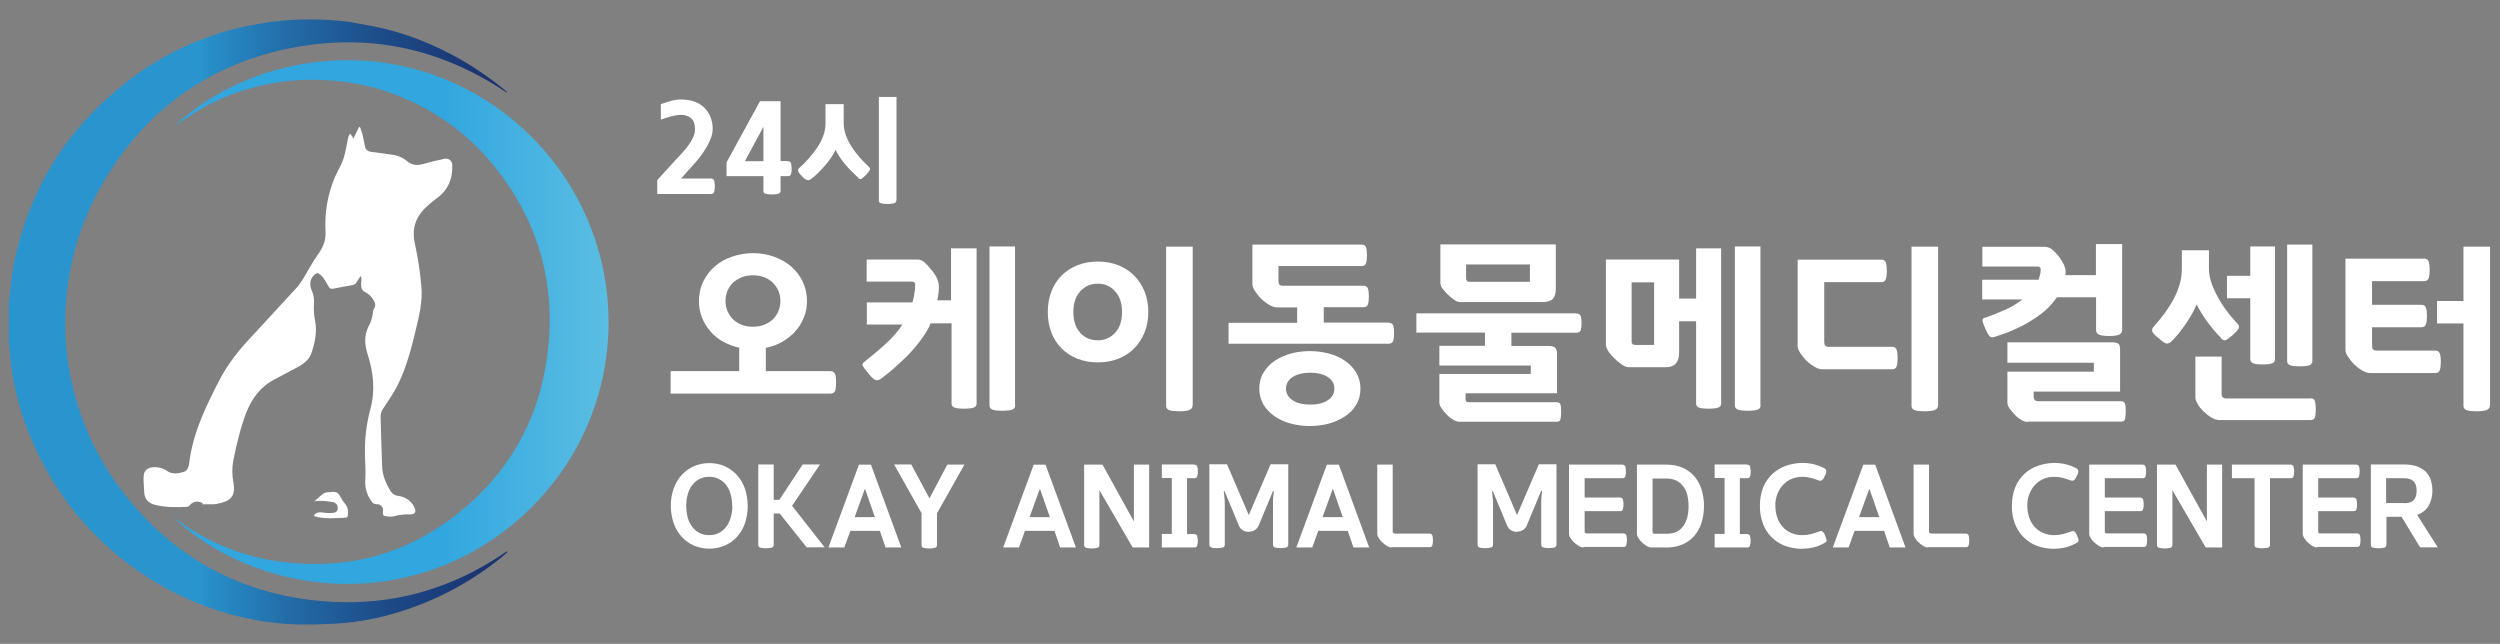 <?xml version="1.0" encoding="UTF-8"?>
<svg id="_레이어_1" data-name="레이어_1" xmlns="http://www.w3.org/2000/svg" version="1.1" xmlns:xlink="http://www.w3.org/1999/xlink" viewBox="0 0 1457.6 375.4">
  <rect x="0" y="0" width="1457.6" height="375.4" fill="#808080" stroke="none"/>
  <!-- Generator: Adobe Illustrator 29.0.1, SVG Export Plug-In . SVG Version: 2.1.0 Build 192)  -->
  <defs>
    <style>
      .st0 {
        fill: url(#_무제_그라디언트);
      }

      .st1 {
        fill: #fff;
      }

      .st2 {
        fill: none;
      }

      .st3 {
        fill: url(#_무제_그라디언트_2);
      }

      .st4 {
        clip-path: url(#clippath-1);
      }

      .st5 {
        clip-path: url(#clippath-3);
      }

      .st6 {
        clip-path: url(#clippath-2);
      }

      .st7 {
        clip-path: url(#clippath);
      }
    </style>
    <clipPath id="clippath">
      <path class="st2" d="M159.8,12.4c-4.8.8-9.7,1.6-14.5,2.5-26.8,5.4-51.8,17.1-73.1,34.2-33.9,26.9-55.2,61.6-64,104-1.4,6.8-1.9,13.7-2.7,20.6-.1.6-.3,1.2-.4,1.8v24.7c.2.6.3,1.2.4,1.9.3,3.4.5,6.8.9,10.2,3.1,24,11.3,46.2,23.7,66.9,12,19.8,27.7,37.1,46.4,50.8,11.6,8.6,24.3,15.7,37.6,21.2,18.9,7.9,39.1,12.3,59.7,12.9,6.7.2,13.5-.2,20.2-.4,10.8-.5,21.6-2.2,32.1-5,24.4-6.5,47.1-18.1,66.6-34,1.1-.9,2.1-1.9,3.2-2.8l-.3-.5c-35.1,24.3-73.9,33.7-116.1,28.2-42.3-5.6-77.3-25.3-104.3-58.2-43.5-52.6-49.4-126.8-14.7-185.6,24.1-40.9,59.7-67.2,106.3-77.2,46.4-9.9,89.6-1,129.1,25.7-.5-.7-1.1-1.4-1.7-1.9-7.8-6.4-16-12.1-24.7-17.2-16.2-9.2-33.2-16.2-51.5-19.8-4.9-.9-9.8-1.8-14.6-2.7-7.6-.9-15.3-1.4-23-1.4-6.8,0-13.7.4-20.5,1.3Z"/>
    </clipPath>
    <linearGradient id="_무제_그라디언트" data-name="무제 그라디언트" x1="6300.6" y1="-882.5" x2="6301.6" y2="-882.5" gradientTransform="translate(-1663233.2 233149.5) scale(264)" gradientUnits="userSpaceOnUse">
      <stop offset="0" stop-color="#2994ce"/>
      <stop offset="0" stop-color="#2891cb"/>
      <stop offset=".2" stop-color="#226aa5"/>
      <stop offset=".4" stop-color="#1d4b88"/>
      <stop offset=".6" stop-color="#1a3673"/>
      <stop offset=".8" stop-color="#182866"/>
      <stop offset="1" stop-color="#172462"/>
    </linearGradient>
    <clipPath id="clippath-1">
      <path class="st2" d="M100.6,74.2c.8-.6,1.5-1.2,2.4-1.7,7-4.3,13.7-9.2,21.1-12.7,22.4-10.8,47.3-15.2,72-12.6,15,1.4,29.6,5.3,43.3,11.7,18.7,8.6,35.2,21.3,48.2,37.3,27,33.2,37.3,71.2,31.2,113.3-5.3,36.5-22.7,66.6-51.5,89.6-30.8,24.6-66.1,33.7-105,28.2-21.7-3-42.3-11.6-59.8-24.8-.6-.4-1.2-.8-1.8-1.2,48.2,45.9,137.6,57.7,202,1.2,68.6-60.2,69.2-164.9,3.4-226.4-28-26.4-65.1-41.1-103.7-41-38.1,0-75.1,14.2-101.6,39.1h0Z"/>
    </clipPath>
    <linearGradient id="_무제_그라디언트_2" data-name="무제 그라디언트 2" x1="6300.5" y1="-882.5" x2="6301.5" y2="-882.5" gradientTransform="translate(-1658720.3 232539.6) scale(263.3)" gradientUnits="userSpaceOnUse">
      <stop offset="0" stop-color="#31a6df"/>
      <stop offset=".2" stop-color="#31a6df"/>
      <stop offset=".7" stop-color="#69c6e4"/>
      <stop offset="1" stop-color="#6bc7e3"/>
    </linearGradient>
    <clipPath id="clippath-2">
      <path class="st2" d="M206,80.9c-.1-.3-.3-.7-.4-1-.4-.6-.8-1.1-1.1-1.7,0-.2-.3-.2-.5-.1,0,0,0,0-.1.1-.4.6-.7,1.3-.9,2-.9,4.1-1.4,8.2-2.7,12.2-1.2,3.8-3.4,7.1-5,10.8-4.3,10-6.1,20.9-5.5,31.7.3,5.3-1.5,9.5-4.6,13.7-2.8,3.9-5,8.2-7.5,12.3-1.1,2-2.4,4-3.8,5.8-9.3,10.2-18.7,20.3-28.1,30.5-6.8,7.3-13,15.1-17.7,24.1-7.9,15.3-15.5,30.7-17.7,48.1-.3,2.4-.8,5-3.5,5.8-3.2,1-6.6,1.4-9.6-.7-2.3-1.6-5.1-2.3-7.9-2.1-3,.1-5.4,1.8-5.6,4.8-.3,3.3.2,6.6.3,9.9.2,4.1,2.5,6.2,6.2,7.2,6.2,1.6,12.5,1.5,18.8,1.2.6-.1,1.1-.5,1.5-.9,2.1-2.4,4.8-2.8,7.8-1.1l-.8.5c2.5,0,4.8,0,7.1,0,1.4-.1,2.8-.4,4.2-.8,6.2-1.5,8.4-5,7.3-11.3-.9-4.4-1-8.9-.2-13.3,1.9-9.4,4.1-18.8,7.5-27.8,3.3-8.5,8.4-15.4,16.6-19.6,4.6-2.4,9.1-4.9,13.7-7.3,3.5-1.9,6.6-4.4,7.9-8.3,1.9-6,3.3-12.1,2-18.6-.6-2.9-.8-5.9-.7-8.8.2-2.7.2-5.3-.9-7.9-1.1-2.6-1.7-5.1-.6-7.6.6-1.4,2-3,3.3-3.4.9-.3,2.6,1.3,3.5,2.4,1.2,1.7,2.3,3.5,3.3,5.4.8,1.3,1.7,1.5,3.2,1.1,3.6-.8,7.2-1.3,10.8-2,.8-.2,1.6-.6,2.1-1.3.8-1.2,1.6-2.4,2.3-3.6,0-.2.3-.2.4-.1,0,0,.1.1.2.2.2,1.1.2,2.1,0,3.2-.2,2.3,0,4.7,2.3,5.7,2,1,3.6,2.5,4.7,4.4,1.2,1.7,1.6,3.2.6,5.1-.3.5-.6,1-.7,1.5-.2,3.2-1.1,6.4-2.7,9.2-2.6,5.1-2.2,10.6-.5,15.9,3.4,10.5,4.6,21.1,1.7,31.8-2.4,9-3.5,18.2-3.2,27.5.1,4.6.5,9.2.2,13.8-.4,4.5.8,8.9,3.5,12.6.6,1.2,1.8,1.9,3.2,1.9,1.8-.2,3.4,1.2,3.6,3,0,.3,0,.5,0,.8-.3,2.6,0,3,2.5,3.3,1.1.2,2.3.2,3.4,0,3.2-.9,6.5-1.3,9.8-1.2,3.2,0,3.9-1.4,2.5-4.3-1.9-3.9-5.3-5.9-9.4-6.5-1.7-.1-3.2-1.1-4.2-2.5-2.8-4.5-4.9-9.3-5.1-14.6-.4-9.7-.6-19.4-.9-29.1,0-1.7.5-3.3,1.5-4.7,3.1-4.8,6.5-9.5,8.9-14.6,4.7-9.8,7.5-20.3,10-30.8,2.1-8.7,4.3-17.5,3.3-26.6-.7-7.9-1.9-15.8-3.6-23.6-2.2-9.3.3-16.5,7.3-22.6,1.4-1.3,2.9-2.5,4.4-3.7,7.1-4.8,10.3-11.5,10-20.1,0-2-1.6-3.7-3.7-3.7-.3,0-.7,0-1,.1-4.2.9-8.5,1.9-12.6,3.1-3.4.9-6.3.6-9-1.7-2.5-2.1-5.5-3.4-8.8-3.8-3.9-.5-7.8-1.2-11.7-1.6-2.4-.2-3.8-1.2-4.2-3.6s-1-5-1.6-7.5c-.3-1.1-.8-2.2-1.2-3.4h-.6c-1.1,2.3-2.2,4.6-3.4,7h0Z"/>
    </clipPath>
    <clipPath id="clippath-3">
      <path class="st2" d="M194,286.8c-1.6.3-3.6,0-4.9.7-2,1.1-3.5,2.9-5.8,4.8.9-.2,1.9-.3,2.8-.3,2.7,0,5.3.3,7.9.7,1.9.3,3.2,2,2.9,3.9,0,0,0,.1,0,.2-.4,1.9-1.9,2.2-3.4,2.3-1.9,0-3.8,0-5.6-.3-2.5-.4-4.6.5-4.9,2.1,6.2,1.9,12.6,1.2,18.9.9.3,0,.9-.8.9-1.3.3-2.5,0-4.9-1.7-6.9-1.2-1.4-2.2-3-3-4.6-.6-1.3-1.9-2.2-3.3-2.2-.3,0-.5,0-.8,0h0Z"/>
    </clipPath>
  </defs>
  <g class="st7">
    <rect class="st0" x="5" y="11.1" width="290.8" height="353.2"/>
  </g>
  <g class="st4">
    <rect class="st3" x="100.4" y="35.1" width="271.2" height="324"/>
  </g>
  <g class="st6">
    <rect class="st1" x="83.6" y="73.9" width="180.4" height="227.3"/>
  </g>
  <g class="st5">
    <rect class="st1" x="183" y="286.7" width="20.1" height="16.1"/>
  </g>
  <path class="st1" d="M383.2,112.9v-7.9l11.5-12.6c1.1-1.2,2.3-2.4,3.5-3.8,1.2-1.3,2.4-2.8,3.4-4.2,1-1.4,1.9-2.9,2.6-4.5.7-1.5,1-3.1,1-4.7,0-2.8-.7-4.8-2.2-6.2-1.6-1.4-3.7-2.1-5.9-2-1.9,0-3.8.3-5.6.8-1.9.5-4,1.2-6.2,1.9v-9c1.5-.5,3.3-1.1,5.3-1.7,2.1-.7,4.3-1,6.5-1,2.4,0,4.7.3,7,1,2.2.6,4.2,1.7,5.9,3.2,1.7,1.5,3.1,3.3,4,5.4,1,2.4,1.6,5,1.5,7.6,0,1.9-.4,3.8-1.1,5.5-.7,1.9-1.6,3.8-2.7,5.5-1.1,1.8-2.2,3.5-3.5,5.2-1.3,1.6-2.5,3.1-3.7,4.4l-7.4,8.3h17.4c.8-.1,1.6.4,1.9,1.2.5,2.2.5,4.4,0,6.6-.3.8-1.1,1.3-1.9,1.2h-31.2Z"/>
  <path class="st1" d="M459.3,94c.8-.1,1.6.4,1.9,1.1.5,2.1.5,4.4,0,6.5-.3.8-1.1,1.2-1.9,1.1h-4.2v8.6c0,.8-.5,1.5-1.3,1.7-2.4.5-4.9.5-7.4,0-.8-.2-1.3-.8-1.3-1.6v-8.7h-21.5v-8l19.5-35.7h12v34.9h4.2ZM445.1,94v-20.1l-10.8,20.1h10.8Z"/>
  <path class="st1" d="M500.5,103.7c-1.2-1.1-2.4-2.2-3.7-3.5-1.3-1.3-2.5-2.6-3.7-4-1.2-1.4-2.3-2.8-3.3-4.3-1-1.4-1.8-3-2.6-4.5-.8,1.7-1.8,3.4-2.9,4.9-1.2,1.7-2.4,3.2-3.7,4.7-1.3,1.5-2.7,2.9-4,4.2s-2.7,2.5-4,3.4c-.6.5-1.5.6-2.3.3-1.1-.5-2-1.3-2.8-2.2-.8-.8-1.5-1.6-2-2.6-.4-.7-.2-1.6.4-2.1,2-1.7,3.9-3.6,5.6-5.6,1.8-2,3.5-4.2,5-6.4,1.4-2.1,2.6-4.4,3.5-6.9.9-2.3,1.3-4.7,1.3-7.2v-11.2h10.6v11.1c0,2.4.5,4.9,1.3,7.2.9,2.4,2.1,4.7,3.5,6.8,1.4,2.2,3,4.2,4.7,6.2,1.7,1.9,3.4,3.6,5.1,5.2.7.7,1,1.3.6,2-.6,1-1.3,1.9-2.1,2.7-.8.8-1.6,1.5-2.5,2.2-.7.5-1.6.3-2.1-.3ZM522.6,116.8c0,.8-.5,1.5-1.3,1.7-1.3.3-2.6.5-3.9.4-1.3,0-2.5,0-3.7-.4-.8-.1-1.4-.8-1.3-1.6v-60.4h10.3v60.3Z"/>
  <path class="st1" d="M391.1,295c0-3.5.5-6.9,1.7-10.2,1-2.9,2.6-5.6,4.7-7.9,2-2.2,4.4-3.9,7.1-5.1,2.8-1.2,5.9-1.8,9-1.8,3.1,0,6.1.6,8.9,1.8,2.7,1.2,5.1,2.9,7.1,5.1,2.1,2.3,3.7,5,4.7,7.9,2.2,6.6,2.2,13.8,0,20.4-1,2.9-2.6,5.6-4.7,7.9-2,2.2-4.4,3.9-7.1,5-2.8,1.2-5.9,1.8-8.9,1.8-3.1,0-6.2-.6-9-1.8-2.7-1.2-5.1-2.9-7.1-5.1-2.1-2.3-3.7-5-4.7-7.9-1.1-3.3-1.7-6.7-1.7-10.2ZM426.9,295c0-2.2-.3-4.4-.8-6.5-.5-1.9-1.3-3.8-2.5-5.4-1.1-1.5-2.5-2.8-4.2-3.7-1.8-1-3.8-1.4-5.8-1.4-2.1,0-4.1.4-6,1.4-1.7.9-3.1,2.2-4.2,3.7-1.2,1.6-2,3.5-2.5,5.4-.6,2.1-.8,4.3-.8,6.5,0,2.2.3,4.4.8,6.5.5,1.9,1.3,3.8,2.5,5.4,2.3,3.3,6.2,5.2,10.2,5.1,2,0,4-.4,5.8-1.4,1.6-.9,3.1-2.2,4.2-3.7,1.2-1.6,2-3.5,2.5-5.4.6-2.1.9-4.3.9-6.5h0Z"/>
  <path class="st1" d="M451.1,317.8c0,.7-.5,1.4-1.2,1.5-2.2.5-4.4.5-6.6,0-.7-.1-1.2-.7-1.2-1.5v-47h9v20.6h3.3l13.6-20.6h10.1l-16.3,24.1,19,24.2h-10.5l-15.7-19.7h-3.5v18.4Z"/>
  <path class="st1" d="M492.2,319.2h-9.2l17.8-48.3h7l17.7,48.3h-9.2l-3.3-9.7h-17.2l-3.5,9.7ZM498.3,301.5h11.8l-5.8-16.6-6,16.6Z"/>
  <path class="st1" d="M541.9,290.6l10.4-19.7h10l-16,28.4v18.6c0,.7-.5,1.4-1.2,1.5-2.2.5-4.4.5-6.6,0-.7-.1-1.2-.7-1.2-1.5v-18.7l-16-28.4h10l10.6,19.7Z"/>
  <path class="st1" d="M594.1,319.2h-9.2l17.8-48.3h6.9l17.7,48.3h-9.2l-3.3-9.7h-17.2l-3.5,9.7ZM600.3,301.5h11.8l-5.8-16.6-6,16.6Z"/>
  <path class="st1" d="M632.1,270.9h10.7l18.3,33.1v-33.1h8.9v48.3h-9.6l-19.4-33.4v32.1c0,.7-.5,1.4-1.2,1.5-2.2.5-4.4.5-6.5,0-.7-.1-1.2-.8-1.2-1.5v-47.1Z"/>
  <path class="st1" d="M696.3,270.9c.7,0,1.4.3,1.7,1,.3.9.4,1.9.4,2.9,0,1,0,2-.4,3-.2.7-.9,1.1-1.7,1h-4.2v32.6h4.2c.7,0,1.4.3,1.7,1,.5,1.9.5,3.9,0,5.8-.3.7-.9,1.1-1.7,1h-18.9v-7.9h5.8v-32.6h-5.8v-7.9h18.9Z"/>
  <path class="st1" d="M728.1,310.1c-1.3,0-2.5-.3-3.6-1-1-.6-1.8-1.6-2.2-2.7l-8.3-20h-.5c.1,1.2.2,2.4.4,3.8s.2,2.7.2,3.9v23.6c0,.7-.5,1.4-1.2,1.5-1.1.3-2.2.4-3.3.4-1.1,0-2.2,0-3.3-.4-.7-.1-1.2-.8-1.2-1.5v-47h10.3l12.7,29.6,12.7-29.6h10.3v47c0,.7-.5,1.3-1.2,1.5-2.2.5-4.4.5-6.5,0-.7-.2-1.2-.8-1.2-1.5v-23.5c0-.4,0-1,0-1.7s0-1.4.1-2.1,0-1.4.2-2.2.1-1.4.2-1.9h-.5l-8.3,20c-.4,1.1-1.2,2-2.2,2.7-1.1.7-2.3,1-3.6,1Z"/>
  <path class="st1" d="M765,319.2h-9.2l17.8-48.3h7l17.7,48.3h-9.2l-3.3-9.7h-17.2l-3.5,9.7ZM771.1,301.5h11.8l-5.8-16.6-6,16.6Z"/>
  <path class="st1" d="M811.4,319.2c-1,0-2-.4-2.9-1-1-.6-1.9-1.3-2.7-2.1-.8-.7-1.5-1.6-2-2.5-.5-.7-.8-1.6-.8-2.5v-40.2h9v38.8c0,.4,0,.8.4,1.1.4.2.8.3,1.2.3h19.8c.7,0,1.4.3,1.7,1,.5,1.9.5,4,0,5.9-.3.7-.9,1.1-1.7,1h-22Z"/>
  <path class="st1" d="M884.5,310.1c-1.3,0-2.5-.3-3.6-1-1-.6-1.7-1.6-2.2-2.7l-8.3-20h-.5c.1,1.2.2,2.4.4,3.8s.2,2.7.2,3.9v23.6c0,.7-.5,1.4-1.2,1.5-1.1.3-2.2.4-3.3.4-1.1,0-2.2,0-3.3-.4-.7-.1-1.2-.8-1.2-1.5v-47h10.3l12.7,29.6,12.7-29.6h10.3v47c0,.7-.5,1.3-1.2,1.5-2.2.5-4.4.5-6.5,0-.7-.1-1.2-.8-1.2-1.5v-23.5c0-.4,0-1,0-1.7s0-1.4.1-2.1,0-1.4.2-2.2.1-1.4.2-1.9h-.6l-8.3,20c-.4,1.1-1.2,2-2.2,2.7-1.1.7-2.3,1-3.5,1Z"/>
  <path class="st1" d="M923.2,319.2c-1,0-2-.4-2.9-1-1-.6-1.9-1.3-2.7-2.1-.8-.7-1.5-1.6-2-2.5-.5-.7-.8-1.6-.8-2.5v-40.2h31.1c.7,0,1.4.4,1.7,1,.5,1.9.5,4,0,5.9-.2.7-.9,1.1-1.7,1h-22v11.3h20.6c.7,0,1.4.3,1.7,1,.5,1.9.5,4,0,5.9-.2.7-.9,1.1-1.7,1h-20.6v11.8c0,.4,0,.7.4,1,.3.2.7.3,1,.2h21.2c.7,0,1.4.3,1.7,1,.5,1.9.5,4,0,5.9-.3.7-.9,1.1-1.7,1h-23.2Z"/>
  <path class="st1" d="M962.8,319.2c-1,0-2-.4-2.9-1-1-.6-1.9-1.3-2.7-2.1-.8-.7-1.5-1.6-2-2.5-.5-.7-.8-1.6-.8-2.5v-40.2h17.2c3.2,0,6.3.5,9.2,1.7,2.6,1.1,5,2.8,6.9,4.9,1.9,2.2,3.4,4.8,4.3,7.6,2,6.5,2,13.4,0,19.9-.9,2.8-2.4,5.4-4.3,7.6-1.9,2.1-4.3,3.8-6.9,4.9-2.9,1.2-6.1,1.8-9.2,1.7h-8.8ZM971.9,311.2c2,0,4-.4,5.7-1.2,1.6-.8,2.9-2,3.9-3.4,1.1-1.6,1.8-3.3,2.3-5.1.5-2.1.7-4.2.7-6.4,0-2.1-.2-4.2-.7-6.3-.4-1.8-1.2-3.6-2.3-5.1-1-1.4-2.4-2.6-3.9-3.4-1.8-.9-3.8-1.3-5.7-1.3h-8.4v31c0,.6.3,1.2.9,1.2.1,0,.2,0,.3,0h7.1Z"/>
  <path class="st1" d="M1018.6,270.9c.7,0,1.4.3,1.7,1,.3.9.4,1.9.4,2.9,0,1,0,2-.4,3-.2.7-.9,1.1-1.7,1h-4.2v32.6h4.2c.7,0,1.4.3,1.7,1,.5,1.9.5,3.9,0,5.8-.3.7-.9,1.1-1.7,1h-18.9v-7.9h5.8v-32.6h-5.8v-7.9h18.9Z"/>
  <path class="st1" d="M1050.9,320c-3.6,0-7.2-.6-10.6-1.9-2.9-1.2-5.6-3-7.8-5.3-2.2-2.3-3.8-5-4.8-8-1.1-3.2-1.7-6.6-1.6-10,0-3.7.6-7.4,2-10.9,2.5-5.9,7.4-10.4,13.4-12.4,3-1,6.2-1.6,9.4-1.6,2.4,0,4.8.3,7.1.9,1.9.5,3.7,1.2,5.5,2.1.6.3,1.1.8,1.3,1.5,0,1.1-.2,2.1-.8,3-.4,1-.9,1.9-1.7,2.6-.6.3-1.3.4-1.9.1-1.7-.6-3.2-1.1-4.7-1.5-1.6-.4-3.3-.6-4.9-.6-2.2,0-4.4.4-6.4,1.3-1.9.8-3.6,2.1-5,3.6-1.4,1.6-2.5,3.4-3.2,5.4-.8,2.1-1.2,4.4-1.1,6.7,0,2.3.4,4.5,1.1,6.7.7,2,1.7,3.9,3.1,5.4,1.4,1.6,3.1,2.8,5,3.6,2.1.9,4.4,1.4,6.7,1.3,1.7,0,3.3-.2,4.9-.6,1.4-.4,3-.9,4.7-1.5.6-.3,1.3-.4,1.9-.1.8.7,1.4,1.7,1.7,2.7.3.6.5,1.3.7,1.9.1.4.2.8,0,1.1,0,.3-.2.5-.5.7-.3.2-.7.4-1,.6-1.7.9-3.5,1.7-5.4,2.2-2.3.6-4.7.9-7.2.9Z"/>
  <path class="st1" d="M1077.8,319.2h-9.2l17.8-48.3h6.9l17.7,48.3h-9.2l-3.3-9.7h-17.2l-3.5,9.7ZM1083.9,301.5h11.8l-5.8-16.6-6,16.6Z"/>
  <path class="st1" d="M1124.1,319.2c-1,0-2-.4-2.9-1-1-.6-1.9-1.3-2.7-2.1-.8-.7-1.5-1.6-2-2.5-.5-.7-.8-1.6-.8-2.5v-40.2h9v38.8c0,.4,0,.8.4,1.1.4.2.8.3,1.2.3h19.8c.7,0,1.4.3,1.7,1,.5,1.9.5,4,0,5.9-.3.7-.9,1.1-1.7,1h-22Z"/>
  <path class="st1" d="M1197.8,320c-3.6,0-7.2-.6-10.6-1.9-5.9-2.4-10.5-7.2-12.6-13.2-1.1-3.2-1.7-6.6-1.6-10,0-3.7.6-7.4,2-10.9,2.4-5.9,7.3-10.5,13.4-12.5,3-1,6.2-1.6,9.4-1.6,2.4,0,4.8.3,7.1.9,1.9.5,3.7,1.2,5.5,2.1.6.3,1.1.8,1.3,1.5.2.5,0,1.5-.8,3-.4,1-.9,1.9-1.7,2.6-.6.3-1.3.4-1.9.1-1.7-.6-3.2-1.1-4.7-1.5-1.6-.4-3.3-.6-4.9-.6-2.2,0-4.4.4-6.4,1.3-1.9.8-3.6,2.1-5,3.6-1.4,1.6-2.5,3.4-3.2,5.4-.8,2.1-1.2,4.4-1.1,6.7,0,2.3.4,4.5,1.1,6.7.7,2,1.7,3.9,3.1,5.4,1.4,1.6,3.1,2.8,5,3.6,2.1.9,4.4,1.4,6.7,1.3,1.7,0,3.3-.2,4.9-.6,1.4-.4,3-.9,4.7-1.5.6-.3,1.3-.4,1.9-.1.8.7,1.4,1.7,1.7,2.7.3.6.5,1.3.7,1.9.1.4.2.8,0,1.1,0,.3-.2.5-.5.7-.3.2-.7.4-1,.6-1.7.9-3.5,1.7-5.4,2.2-2.3.6-4.7.9-7.1.9Z"/>
  <path class="st1" d="M1226.5,319.2c-1,0-2-.4-2.9-1-1-.6-1.9-1.3-2.7-2.1-.8-.7-1.5-1.6-2-2.5-.5-.7-.8-1.6-.8-2.5v-40.2h31.1c.7,0,1.4.3,1.7,1,.5,1.9.5,4,0,5.9-.2.7-.9,1.1-1.7,1h-22v11.3h20.6c.7,0,1.4.4,1.7,1,.5,1.9.5,4,0,5.9-.2.7-.9,1.1-1.7,1h-20.6v11.8c0,.4,0,.7.4,1,.3.2.7.3,1,.2h21.2c.7,0,1.4.3,1.7,1,.5,1.9.5,4,0,5.9-.3.7-.9,1.1-1.7,1h-23.2Z"/>
  <path class="st1" d="M1257.7,270.9h10.7l18.3,33.1v-33.1h8.9v48.3h-9.6l-19.4-33.4v32.1c0,.7-.5,1.4-1.2,1.5-2.2.5-4.4.5-6.6,0-.7-.1-1.2-.8-1.2-1.5v-47.1Z"/>
  <path class="st1" d="M1301.3,270.9h34.2c.7,0,1.4.4,1.7,1,.5,1.9.5,4,0,5.9-.2.7-.9,1.1-1.7,1h-12v39c0,.7-.5,1.4-1.2,1.5-2.2.5-4.4.5-6.6,0-.7-.1-1.2-.7-1.2-1.5v-39h-13.2v-8.1Z"/>
  <path class="st1" d="M1351,319.2c-1,0-2-.4-2.9-1-1-.6-1.9-1.3-2.7-2.1-.8-.7-1.4-1.6-2-2.5-.5-.7-.8-1.6-.8-2.5v-40.2h31.1c.7,0,1.4.3,1.7,1,.5,1.9.5,4,0,5.9-.2.7-.9,1.1-1.7,1h-22.1v11.3h20.6c.7,0,1.4.4,1.7,1,.5,1.9.5,4,0,5.9-.2.7-.9,1.1-1.7,1h-20.6v11.8c0,.4,0,.7.4,1,.3.2.7.3,1,.2h21.2c.7,0,1.4.3,1.7,1,.5,1.9.5,4,0,5.9-.3.7-1,1.1-1.7,1h-23.2Z"/>
  <path class="st1" d="M1391.3,317.8c0,.7-.5,1.4-1.2,1.5-2.2.5-4.4.5-6.6,0-.7-.1-1.2-.7-1.2-1.5v-47h19.3c2.6,0,5.1.3,7.6,1.1,1.9.7,3.7,1.8,5.2,3.2,1.3,1.4,2.3,3,2.9,4.9.6,2,.9,4,.9,6.1,0,3-.7,6-2.1,8.6-1.5,2.6-3.9,4.5-6.8,5.5l12,18.9h-10.3l-10.8-17.8h-8.8v16.4ZM1401.8,293.4c2.5,0,4.4-.6,5.5-1.8s1.7-3,1.7-5.5-.6-4.3-1.8-5.5-3.1-1.8-5.7-1.8h-10.3v14.5h10.5Z"/>
  <g>
    <path class="st1" d="M470.5,175.5c0,3.5-.6,6.8-1.9,9.8-1.2,3-2.9,5.7-5.1,8.1s-4.7,4.3-7.6,6c-2.9,1.6-6.1,2.8-9.4,3.4v13.6h37.5c1.5,0,2.5.6,2.9,1.7.4,1.1.6,2.8.6,4.9s-.2,3.8-.6,4.9c-.4,1.1-1.4,1.6-2.9,1.6h-93v-13.1h40v-13.7c-3.4-.7-6.5-1.9-9.4-3.5-2.9-1.6-5.4-3.6-7.4-6-2.1-2.4-3.7-5-4.9-8-1.2-3-1.8-6.2-1.8-9.7s.8-7.9,2.5-11.3c1.6-3.4,3.9-6.4,6.8-8.9,2.9-2.5,6.2-4.4,10.1-5.7,3.8-1.3,7.9-2,12.1-2s8.3.7,12.1,2c3.8,1.3,7.2,3.3,10.1,5.7,2.9,2.5,5.1,5.4,6.8,8.9,1.6,3.4,2.5,7.2,2.5,11.3ZM455,175.5c0-2.2-.4-4.2-1.2-6-.8-1.8-1.9-3.4-3.3-4.8-1.4-1.3-3.1-2.4-5.1-3.1-1.9-.7-4.1-1.1-6.4-1.1s-4.5.4-6.4,1.1c-1.9.8-3.6,1.8-5.1,3.1-1.4,1.3-2.5,2.9-3.3,4.8-.8,1.8-1.2,3.8-1.2,6s.4,4.2,1.2,6c.8,1.8,1.9,3.4,3.3,4.8,1.4,1.3,3.1,2.4,5.1,3.1,1.9.8,4.1,1.1,6.4,1.1s4.5-.4,6.4-1.1c1.9-.7,3.6-1.8,5.1-3.1,1.4-1.3,2.5-2.9,3.3-4.8.8-1.8,1.2-3.8,1.2-6Z"/>
    <path class="st1" d="M554.8,144.8h14.6v90.5c0,1.2-.6,2-1.9,2.4-1.2.4-3.1.6-5.4.6s-4.1-.2-5.4-.6c-1.3-.4-1.9-1.2-1.9-2.4v-46.8h-12.2c-.4,1-.9,2.1-1.4,3-.5,1-1,1.9-1.6,2.8-1.6,2.5-3.4,5-5.5,7.5-2.1,2.5-4.3,5-6.7,7.2-2.4,2.3-4.7,4.4-7.1,6.5-2.4,2-4.5,3.8-6.6,5.3-.6.4-1.1.7-1.6.8-.4.2-1,.2-1.5,0-.6-.2-1.2-.6-1.9-1.2s-1.5-1.5-2.5-2.8c-1.7-2.1-2.8-3.5-3.2-4.3-.4-.7-.1-1.5.8-2.2,4.3-3.4,8.5-6.9,12.6-10.6,4-3.7,7.3-7.5,9.8-11.3h-20.8v-12.9h26.6c.3-.9.5-1.8.7-2.8.2-1,.4-1.9.5-2.9.1-.9.3-1.8.3-2.6,0-.8.1-1.4.1-1.9,0-1.3-.6-1.9-1.8-1.9h-26.5v-12.9h29.5c1.7,0,3.2.6,4.5,1.9,1.3,1.3,2.8,2.9,4.4,4.9,1.4,1.9,2.4,3.5,2.9,4.9.5,1.4.8,2.7.8,3.8s0,2.6-.2,4c-.2,1.4-.4,2.8-.7,4.3h8v-30.5ZM591.9,236.4c0,1.3-.7,2.1-2,2.5-1.3.4-3.2.6-5.6.6s-4.1-.2-5.4-.6c-1.3-.4-2-1.2-2-2.5v-92.7h14.9v92.7Z"/>
    <path class="st1" d="M610.9,181.9c0-4.4.7-8.4,2.1-12,1.4-3.6,3.4-6.7,6-9.3s5.7-4.6,9.3-6,7.5-2.1,11.8-2.1,8.2.7,11.8,2.1,6.7,3.4,9.3,6,4.6,5.7,6.1,9.3,2.2,7.6,2.2,12-.7,8.4-2.2,12-3.5,6.7-6.1,9.3-5.7,4.6-9.3,6c-3.6,1.4-7.5,2.1-11.8,2.1s-8.2-.7-11.8-2.1c-3.6-1.4-6.7-3.4-9.3-6s-4.6-5.7-6-9.3c-1.4-3.6-2.1-7.6-2.1-12ZM654.2,181.9c0-5-1.3-9-4-12-2.7-3-6-4.5-10.2-4.5s-7.5,1.5-10.2,4.5c-2.7,3-4,7-4,12s1.3,9.1,4,12.1c2.7,3,6,4.4,10.2,4.4s7.5-1.5,10.2-4.4c2.7-3,4-7,4-12.1ZM695.3,236.5c0,1.3-.7,2.1-2,2.6-1.3.5-3.3.7-5.8.7s-4.3-.2-5.6-.6c-1.3-.4-2-1.3-2-2.5v-92.9h15.5v92.8Z"/>
    <path class="st1" d="M745.4,154.9v9.1c0,1.7.8,2.6,2.5,2.6h47.1c1.3,0,2.1.5,2.5,1.5.4,1,.6,2.6.6,4.7s-.2,3.8-.6,4.8c-.4,1-1.2,1.5-2.5,1.5h-23.2v9h37.5c1.5,0,2.5.5,2.9,1.5.4,1,.6,2.5.6,4.7s-.2,3.7-.6,4.7c-.4.9-1.4,1.4-2.9,1.4h-93v-12.2h40v-9h-11.8c-1.5,0-3.1-.6-4.9-1.7-1.8-1.1-3.3-2.3-4.6-3.6-1.2-1.3-2.3-2.7-3.3-4.2-1-1.5-1.5-2.9-1.5-4v-23.1h63.7c1.3,0,2.1.5,2.5,1.5.4,1,.6,2.6.6,4.7s-.2,3.8-.6,4.8c-.4,1-1.2,1.5-2.5,1.5h-48.4ZM793.2,226.6c0,3.5-.8,6.6-2.5,9.4-1.6,2.7-3.8,5-6.6,6.8-2.7,1.8-5.9,3.2-9.4,4.2-3.5.9-7.2,1.4-11,1.4s-7.5-.5-11-1.4c-3.5-.9-6.6-2.3-9.4-4.2-2.7-1.8-4.9-4.1-6.6-6.8-1.6-2.7-2.5-5.9-2.5-9.4s.8-6.6,2.5-9.4c1.6-2.7,3.8-5,6.6-6.9,2.7-1.8,5.9-3.2,9.4-4.2,3.5-.9,7.2-1.4,11-1.4s7.5.5,11,1.4c3.5.9,6.6,2.3,9.4,4.2,2.7,1.8,4.9,4.1,6.6,6.9,1.6,2.7,2.5,5.9,2.5,9.4ZM778,226.6c0-2.8-1.3-5.1-3.9-6.8-2.6-1.7-6-2.5-10.1-2.5s-7.7.8-10.3,2.5c-2.6,1.7-3.9,4-3.9,6.8s1.3,5.1,3.9,6.8c2.6,1.7,6.1,2.5,10.3,2.5s7.5-.8,10.1-2.5c2.6-1.7,3.9-4,3.9-6.8Z"/>
    <path class="st1" d="M919,182.8c1.3,0,2.1.4,2.5,1.2.4.8.6,2.3.6,4.4s-.2,3.6-.6,4.4c-.4.8-1.3,1.2-2.5,1.2h-37.8v7.7h21.8c1.7,0,2.9.3,3.7,1,.7.7,1.1,1.8,1.1,3.5v23.1h-53.3v3.5c0,1.1.5,1.7,1.6,1.7h51.5c1.2,0,1.9.5,2.2,1.4.3.9.4,2.4.4,4.3s-.2,3.4-.4,4.3c-.3.9-1,1.4-2.2,1.4h-56.5c-1.3,0-2.6-.4-3.9-1.2-1.3-.8-2.5-1.7-3.5-2.8-1.3-1.3-2.3-2.5-3.2-3.8-.9-1.2-1.3-2.4-1.3-3.4v-16.7h53.3v-4.9h-53.3v-11.5h26.6v-7.7h-40v-11.2h93.3ZM839.6,142.5h67.5v25.9c0,2.6-.6,4.6-1.7,5.8-1.2,1.3-3.2,1.9-6,1.9h-48.6c-.8,0-1.9-.5-3.1-1.4-1.3-.9-2.5-1.9-3.6-3-1.3-1.3-2.3-2.4-3.1-3.5-.8-1.1-1.2-2.1-1.2-3.1v-22.7ZM854.8,162.2c0,1.4.6,2.1,1.9,2.1h35.3v-10.1h-37.2v8Z"/>
    <path class="st1" d="M988.9,144.8h14.6v90.5c0,1.2-.6,2-1.9,2.4s-3.1.6-5.4.6-4.1-.2-5.4-.6c-1.3-.4-1.9-1.2-1.9-2.4v-48h-9.9v18.3c0,2.7-.6,4.8-1.9,6.3-1.3,1.5-3.3,2.2-6,2.2h-21.3c-1.3,0-2.8-.5-4.3-1.6-1.5-1-2.9-2.2-4.2-3.5-1.2-1.1-2.3-2.4-3.4-3.9-1-1.5-1.6-2.9-1.6-4.2v-49.6h42.7v22.8h9.9v-29.4ZM964.4,201.1v-36.5h-13.1v34.4c0,1.4.7,2.1,2,2.1h11.1ZM1026.5,236.4c0,1.3-.7,2.1-2,2.5-1.3.4-3.2.6-5.6.6s-4.1-.2-5.4-.6c-1.3-.4-2-1.2-2-2.5v-92.7h14.9v92.7Z"/>
    <path class="st1" d="M1063.6,164.6v35c0,1.7.8,2.6,2.5,2.6h37.2c1.3,0,2.1.6,2.5,1.7.4,1.1.6,2.7.6,4.8s-.2,3.8-.6,4.9c-.4,1.1-1.2,1.7-2.5,1.7h-40.9c-1.5,0-3.1-.6-4.9-1.7-1.8-1.1-3.3-2.3-4.6-3.6-1.2-1.3-2.3-2.7-3.3-4.2-1-1.5-1.5-2.9-1.5-4v-50.4h48.9c1.3,0,2.1.6,2.5,1.7.4,1.1.6,2.7.6,4.8s-.2,3.8-.6,4.9c-.4,1.1-1.2,1.7-2.5,1.7h-33.4ZM1129.9,236.5c0,1.3-.7,2.1-2,2.6-1.3.5-3.3.7-5.8.7s-4.3-.2-5.6-.6-2-1.3-2-2.5v-92.9h15.5v92.8Z"/>
    <path class="st1" d="M1157.1,185.4c4.2-1.5,8.1-3.1,11.8-4.7s7.1-3.7,10.2-6.1h-23.4v-11.5h32.8c.4-1.1.8-2.2,1-3.2.2-1,.3-1.9.3-2.8s-.1-.8-.4-1.2c-.3-.3-.7-.5-1.4-.5h-32.2v-11.5h36.4c1.5,0,2.9.5,4.3,1.6,1.4,1.1,2.8,2.6,4.2,4.5,2.4,3.3,3.6,5.9,3.6,7.9s0,.9,0,1.3c0,.4,0,.9-.2,1.2h17.9v-18.1h15.3v50.1c0,1.3-.7,2.3-2,2.8-1.3.5-3.2.7-5.6.7s-4.3-.2-5.6-.7c-1.3-.5-2-1.4-2-2.8v-19.1h-22.8c-.8,1.1-1.6,2.2-2.5,3.3-.9,1-1.9,2.1-2.9,3.1-2.2,2.1-4.7,4-7.2,5.7-2.6,1.7-5.2,3.3-8,4.7-2.7,1.4-5.5,2.6-8.2,3.7-2.7,1-5.4,1.9-7.9,2.7-1,.3-1.8.2-2.4-.3-.6-.5-1.5-1.9-2.5-4.2-1-2.2-1.6-3.8-1.8-4.8-.2-1,.3-1.7,1.5-2.1ZM1182.3,246c-1.3,0-2.6-.4-3.9-1.2-1.3-.8-2.5-1.7-3.5-2.8s-2.3-2.5-3.2-3.8c-.9-1.2-1.3-2.4-1.3-3.4v-18.1h50.4v-5.2h-50.4v-11.9h61c1.8,0,3,.3,3.7.8s1,1.7,1,3.4v24.5h-50.4v3c0,.7.2,1.3.6,1.8.4.5,1,.8,2,.8h48.5c1.2,0,1.9.6,2.2,1.7.3,1.1.4,2.5.4,4.3s-.2,3.4-.4,4.4c-.3,1-1,1.5-2.2,1.5h-54.5Z"/>
    <path class="st1" d="M1294.8,196.8c-1.1-1-2.3-2.3-3.6-3.8-1.3-1.5-2.5-3.1-3.8-4.8-1.3-1.7-2.5-3.5-3.6-5.3-1.2-1.8-2.2-3.7-3.1-5.4-.8,2-1.8,4-3,6.1-1.2,2-2.4,4-3.7,5.8-1.3,1.8-2.6,3.6-3.9,5.2-1.3,1.6-2.6,3-3.8,4.2-1.1,1.1-2.2,1.6-3.1,1.5-.9-.1-2.5-1.2-4.5-3-.8-.7-1.6-1.3-2.2-1.9-.6-.6-1.1-1.1-1.4-1.6-.3-.5-.4-1.1-.3-1.6,0-.6.4-1.2,1-1.9,2.2-2.5,4.3-5,6.3-7.7,1.9-2.7,3.7-5.4,5.2-8.2,1.5-2.8,2.7-5.7,3.5-8.6.9-2.9,1.3-6,1.3-9.1v-10.8h15.8v10.6c0,3.1.6,6.2,1.8,9.4,1.2,3.2,2.7,6.2,4.4,9.1,1.7,2.9,3.5,5.5,5.4,7.9s3.6,4.3,5,5.8c1,1,1.2,2,.6,3s-1.6,2.1-3.2,3.5c-2,1.8-3.4,2.8-4.3,3.1-.8.3-1.8-.1-2.8-1.2ZM1347.3,232.2c1.3,0,2.1.6,2.4,1.7s.5,2.7.5,4.7-.2,3.7-.5,4.7c-.3,1-1.1,1.6-2.4,1.6h-53.3c-1.5,0-3.1-.5-4.9-1.6-1.8-1.1-3.2-2.3-4.4-3.5-1.3-1.2-2.4-2.6-3.3-4.1s-1.4-2.8-1.4-3.9v-23.9h15.3v21.9c0,1.6.9,2.5,2.6,2.5h49.5ZM1298.4,173.9v-13.1h13.6v-17.1h14.4v65.7c0,1.3-.6,2.1-1.8,2.5-1.2.4-3,.6-5.4.6s-4.1-.2-5.3-.6c-1.2-.4-1.9-1.2-1.9-2.5v-35.5h-13.6ZM1333.5,142.6h14.7v67.9c0,1.3-.6,2.1-1.9,2.5-1.3.4-3.1.6-5.5.6s-4.1-.2-5.4-.6-1.9-1.2-1.9-2.5v-67.9Z"/>
    <path class="st1" d="M1383,164v13.7h28.9c1.3,0,2.1.6,2.5,1.7.4,1.1.6,2.7.6,4.8s-.2,3.8-.6,4.9c-.4,1.1-1.2,1.7-2.5,1.7h-28.9v11c0,1.7.8,2.6,2.5,2.6h34.5c1.3,0,2.1.6,2.5,1.7.4,1.1.6,2.7.6,4.8s-.2,3.8-.6,4.9c-.4,1.1-1.2,1.7-2.5,1.7h-38.2c-1.5,0-3.1-.6-4.9-1.7-1.8-1.1-3.3-2.3-4.6-3.6-1.2-1.3-2.3-2.7-3.3-4.2-1-1.5-1.5-2.8-1.5-3.9v-53.3h46c1.3,0,2.1.6,2.5,1.7.4,1.1.6,2.7.6,4.8s-.2,3.8-.6,4.9c-.4,1.1-1.2,1.7-2.5,1.7h-30.5ZM1451.7,236.5c0,1.3-.7,2.1-2,2.6-1.3.5-3.3.7-5.8.7s-4.3-.2-5.6-.6-2-1.3-2-2.5v-48.1h-15.4v-13.1h15.4v-31.7h15.5v92.8Z"/>
  </g>
</svg>